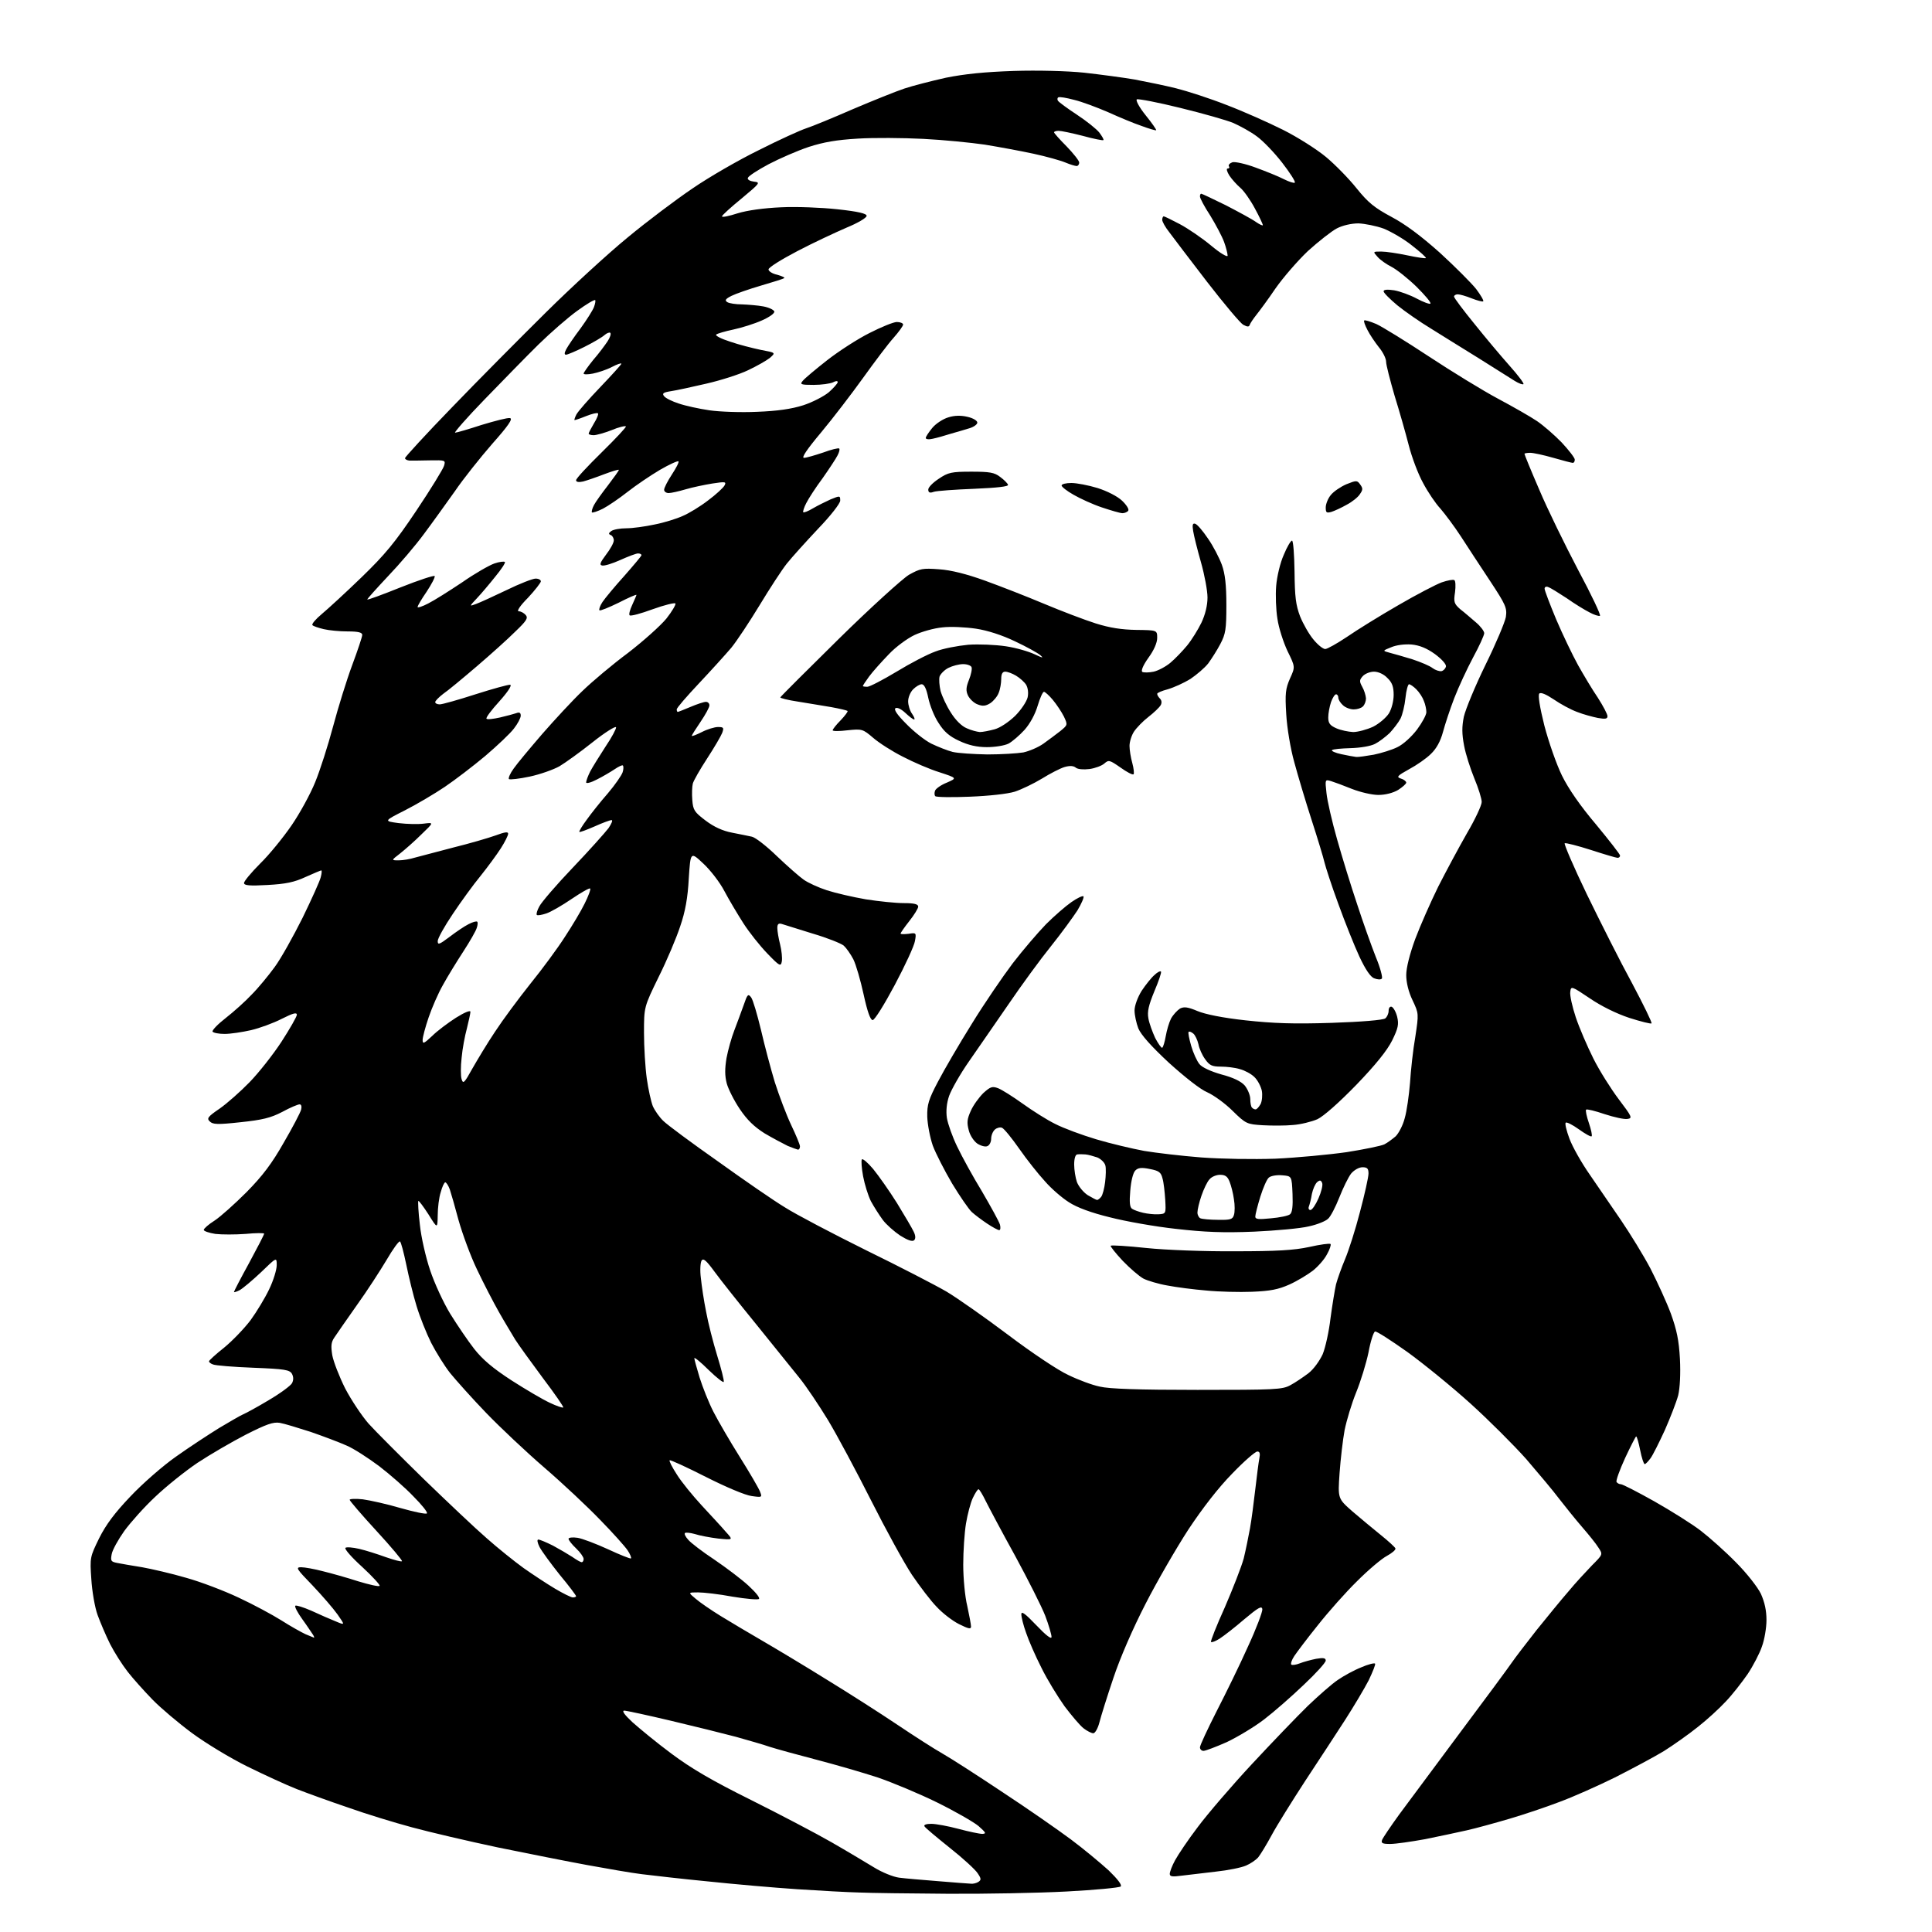 <?xml version="1.0" encoding="UTF-8" standalone="no"?>
<svg 
  version="1.1" 
  xmlns="http://www.w3.org/2000/svg" 
  xmlns:xlink="http://www.w3.org/1999/xlink" 
  xmlns:svg="http://www.w3.org/2000/svg"
  xmlns:rdf="http://www.w3.org/1999/02/22-rdf-syntax-ns#"
  xmlns:cc="http://creativecommons.org/ns#"
  xmlns:dc="http://purl.org/dc/elements/1.1/"
  viewBox="0 0 768 768"
  width="768"
  height="768"
>
<style>svg {background-color: white; }</style>"
<path stroke="none" fill="black" fill-rule="evenodd" d="M376.5,752.8C361.6,752.7 345.9,752.5 341.5,752.3C337.1,752.2 326.1,751.6 317.0,751.0C307.9,750.4 291.9,749.0 281.5,747.9C271.1,746.9 259.1,745.5 255.0,745.0C250.9,744.5 241.2,742.8 233.5,741.4C225.8,740.0 209.8,736.8 198.0,734.4C186.2,731.9 170.8,728.3 163.8,726.4C156.7,724.5 145.3,721.0 138.3,718.5C131.2,716.1 122.1,712.8 118.0,711.2C113.9,709.6 105.0,705.5 98.3,702.2C91.6,698.9 81.7,692.9 76.3,688.9C70.9,684.9 63.8,678.9 60.6,675.6C57.3,672.2 52.9,667.3 50.8,664.6C48.6,661.8 45.5,656.9 43.8,653.6C42.1,650.2 39.9,645.0 38.8,642.0C37.7,639.0 36.6,632.6 36.3,627.7C35.7,619.1 35.8,618.9 39.4,611.5C42.1,606.1 45.6,601.4 51.8,594.9C56.5,589.9 64.7,582.7 70.0,579.0C75.2,575.3 83.0,570.2 87.2,567.6C91.4,565.1 95.7,562.6 96.7,562.2C97.7,561.8 102.3,559.3 106.8,556.6C111.4,553.9 115.6,550.8 116.1,549.8C116.7,548.6 116.7,547.4 116.1,546.2C115.2,544.5 113.3,544.2 100.7,543.7C92.8,543.4 85.6,542.8 84.7,542.4C83.8,542.1 83.0,541.5 83.1,541.1C83.1,540.8 85.8,538.3 89.1,535.7C92.4,533.0 97.1,528.1 99.6,524.8C102.0,521.5 105.4,515.9 107.0,512.5C108.7,509.0 110.0,504.7 110.0,502.9C110.0,499.7 110.0,499.7 103.8,505.7C100.3,509.0 96.5,512.2 95.2,512.9C94.0,513.5 93.0,513.8 93.0,513.6C93.0,513.3 95.7,508.1 99.0,502.1C102.3,496.0 105.0,490.8 105.0,490.4C105.0,490.1 101.7,490.1 97.6,490.5C93.5,490.8 88.1,490.8 85.6,490.5C83.1,490.1 81.0,489.4 81.0,488.9C81.0,488.4 82.9,486.7 85.3,485.2C87.6,483.7 93.3,478.6 98.0,473.9C104.4,467.4 108.1,462.5 112.8,454.2C116.3,448.2 119.4,442.3 119.7,441.1C120.0,439.9 119.8,439.0 119.1,439.0C118.4,439.0 115.3,440.3 112.2,442.0C107.6,444.4 104.2,445.2 95.6,446.1C86.5,447.1 84.6,447.0 83.4,445.8C82.1,444.6 82.6,443.9 87.3,440.7C90.3,438.6 95.6,433.9 99.2,430.2C102.8,426.5 108.5,419.3 111.9,414.1C115.2,409.0 118.0,404.1 118.0,403.4C118.0,402.3 116.4,402.8 112.0,405.0C108.7,406.7 103.2,408.7 99.8,409.5C96.3,410.3 91.6,411.0 89.3,411.0C87.0,411.0 84.9,410.6 84.5,410.1C84.2,409.6 86.6,407.1 89.7,404.7C92.9,402.2 97.6,398.0 100.1,395.3C102.7,392.7 106.8,387.7 109.2,384.4C111.7,381.0 116.6,372.2 120.3,364.8C123.9,357.4 127.2,350.1 127.5,348.7C127.9,347.2 128.0,346.0 127.7,346.0C127.5,346.0 124.6,347.2 121.5,348.6C117.0,350.7 113.6,351.4 106.3,351.8C99.2,352.2 97.0,352.0 97.0,351.0C97.0,350.3 99.9,346.8 103.4,343.3C107.0,339.8 112.6,332.9 115.9,328.1C119.2,323.3 123.4,315.6 125.3,310.9C127.2,306.3 130.4,296.3 132.4,288.8C134.4,281.3 137.8,270.3 140.0,264.4C142.2,258.5 144.0,253.1 144.0,252.4C144.0,251.4 142.4,251.0 138.2,251.0C135.1,251.0 130.8,250.6 128.7,250.1C126.6,249.6 124.5,248.9 124.2,248.5C123.8,248.1 125.5,246.1 127.9,244.1C130.3,242.1 137.4,235.6 143.7,229.5C153.0,220.5 157.0,215.7 165.5,203.0C171.2,194.5 176.1,186.5 176.5,185.2C177.2,182.9 177.0,182.9 170.8,183.0C167.4,183.1 163.7,183.1 162.8,183.1C161.8,183.0 161.0,182.6 161.0,182.1C161.0,181.7 169.4,172.5 179.7,161.9C190.0,151.2 206.8,134.3 217.0,124.2C227.2,114.1 241.8,100.7 249.5,94.4C257.2,88.0 268.8,79.3 275.3,74.9C281.7,70.5 293.6,63.6 301.8,59.6C309.9,55.5 318.3,51.7 320.5,51.0C322.7,50.3 331.0,46.9 339.0,43.4C347.0,40.0 356.2,36.3 359.5,35.2C362.8,34.1 370.2,32.2 376.0,30.9C383.5,29.4 391.3,28.6 403.0,28.2C412.5,27.9 424.4,28.2 431.0,28.9C437.3,29.6 446.3,30.8 451.0,31.6C455.7,32.5 463.1,34.0 467.5,35.1C471.9,36.2 480.9,39.1 487.5,41.7C494.1,44.2 504.2,48.7 510.0,51.6C515.8,54.5 523.5,59.4 527.1,62.4C530.7,65.4 536.2,71.0 539.3,74.9C543.9,80.6 546.4,82.6 553.1,86.2C558.6,89.1 564.9,93.8 572.4,100.5C578.4,106.0 584.9,112.5 586.8,114.9C588.6,117.3 589.9,119.5 589.6,119.8C589.3,120.0 587.3,119.5 585.0,118.6C582.8,117.7 580.3,117.0 579.5,117.0C578.7,117.0 578.0,117.4 578.0,117.9C578.0,118.4 581.6,123.2 586.0,128.6C590.4,134.1 596.7,141.6 600.0,145.3C603.4,149.1 605.9,152.4 605.6,152.7C605.3,153.0 603.7,152.4 602.1,151.4C600.4,150.3 594.0,146.3 587.8,142.4C581.6,138.6 573.0,133.2 568.8,130.6C564.5,128.0 558.6,123.9 555.5,121.4C552.5,118.9 550.0,116.4 550.0,115.8C550.0,115.1 551.5,115.0 554.2,115.4C556.5,115.8 560.6,117.3 563.2,118.7C565.8,120.1 568.3,121.0 568.6,120.7C569.0,120.3 566.5,117.4 563.1,114.0C559.7,110.7 555.3,107.2 553.2,106.1C551.2,105.1 548.6,103.3 547.6,102.1C545.7,100.0 545.7,100.0 549.1,100.0C551.0,100.0 555.6,100.7 559.4,101.5C563.2,102.3 566.5,102.8 566.8,102.6C567.0,102.3 564.5,100.1 561.3,97.6C558.1,95.0 553.0,92.1 550.1,90.9C547.1,89.8 542.5,88.9 540.0,88.8C537.2,88.8 533.7,89.6 531.4,90.8C529.3,91.9 524.1,96.0 519.9,99.8C515.8,103.7 510.0,110.4 507.0,114.7C504.1,119.0 500.6,123.7 499.4,125.2C498.2,126.7 497.0,128.5 496.8,129.1C496.5,130.0 495.9,130.0 494.2,129.1C493.1,128.5 486.6,120.8 479.8,112.0C473.0,103.2 466.3,94.3 464.8,92.3C463.2,90.3 462.0,88.1 462.0,87.4C462.0,86.6 462.3,86.0 462.6,86.0C462.9,86.0 465.8,87.4 469.0,89.1C472.2,90.8 477.8,94.6 481.4,97.6C485.1,100.7 488.0,102.4 488.0,101.6C488.0,100.9 487.4,98.4 486.6,96.2C485.8,94.0 483.3,89.3 481.1,85.7C478.8,82.2 477.0,78.8 477.0,78.1C477.0,77.5 477.2,77.0 477.5,77.0C477.8,77.0 482.2,79.1 487.3,81.6C492.3,84.2 497.7,87.1 499.2,88.2C500.8,89.3 502.0,89.8 502.0,89.5C502.0,89.1 500.6,86.1 498.8,82.8C497.1,79.6 494.5,75.9 493.1,74.7C491.7,73.5 489.7,71.3 488.7,69.8C487.7,68.2 487.4,67.0 488.0,67.0C488.6,67.0 488.9,66.6 488.5,66.1C488.2,65.6 488.8,64.9 489.9,64.5C490.9,64.2 495.1,65.1 499.1,66.6C503.2,68.1 508.2,70.1 510.3,71.2C512.5,72.3 514.4,72.9 514.7,72.6C515.1,72.3 512.8,68.7 509.7,64.7C506.6,60.7 502.1,56.0 499.6,54.2C497.2,52.4 493.0,50.1 490.3,48.9C487.7,47.8 478.2,45.1 469.2,42.9C460.3,40.7 452.5,39.2 451.9,39.5C451.4,39.9 452.9,42.7 455.4,45.8C457.9,48.9 459.8,51.6 459.6,51.8C459.4,51.9 456.8,51.2 453.9,50.1C450.9,49.1 444.9,46.6 440.5,44.6C436.1,42.7 430.0,40.4 427.0,39.7C424.0,38.9 421.2,38.4 420.7,38.7C420.3,38.9 420.2,39.6 420.6,40.1C420.9,40.6 424.3,43.1 428.1,45.6C431.9,48.1 435.9,51.3 437.0,52.7C438.1,54.2 438.9,55.5 438.6,55.7C438.4,55.9 434.7,55.2 430.4,54.0C426.1,52.9 421.8,52.0 420.8,52.0C419.8,52.0 419.0,52.3 419.0,52.6C419.0,52.9 421.2,55.4 424.0,58.2C426.7,61.0 429.0,63.9 429.0,64.6C429.0,65.4 428.5,66.0 428.0,66.0C427.4,66.0 425.4,65.4 423.5,64.6C421.6,63.8 415.9,62.2 410.8,61.1C405.7,60.0 397.0,58.4 391.5,57.5C386.0,56.7 375.0,55.6 367.0,55.2C359.0,54.8 347.3,54.7 341.0,55.1C332.5,55.6 327.4,56.5 321.5,58.4C317.0,59.9 309.9,63.0 305.5,65.3C301.2,67.6 297.5,70.0 297.3,70.7C297.0,71.4 298.1,72.0 299.7,72.2C302.4,72.5 302.1,72.8 294.8,78.9C290.5,82.4 287.0,85.6 287.0,86.0C287.0,86.5 289.8,85.9 293.2,84.8C297.1,83.6 303.7,82.7 310.5,82.4C316.6,82.1 326.6,82.5 333.0,83.2C341.3,84.1 344.5,84.9 344.5,85.8C344.5,86.6 340.9,88.7 336.5,90.5C332.1,92.4 323.3,96.5 317.0,99.8C310.7,103.1 305.5,106.3 305.5,107.1C305.5,107.8 307.0,108.8 308.9,109.2C310.7,109.7 312.0,110.3 311.8,110.5C311.6,110.8 307.4,112.1 302.6,113.5C297.8,114.9 292.4,116.8 290.8,117.6C288.4,118.8 288.0,119.4 289.1,120.1C289.9,120.6 292.5,121.0 295.0,121.0C297.5,121.1 301.3,121.4 303.4,121.8C305.6,122.2 307.5,123.1 307.8,123.8C308.0,124.5 306.0,126.0 302.8,127.4C299.9,128.7 294.8,130.3 291.5,131.0C288.2,131.7 285.1,132.6 284.7,133.0C284.2,133.4 286.7,134.7 290.2,135.8C293.6,137.0 299.2,138.4 302.5,139.1C308.4,140.2 308.4,140.2 306.0,142.3C304.6,143.4 300.7,145.6 297.3,147.2C294.0,148.8 286.5,151.2 280.8,152.5C275.2,153.8 268.8,155.2 266.7,155.5C263.6,156.0 263.1,156.4 264.0,157.5C264.6,158.3 267.3,159.6 269.8,160.4C272.4,161.3 277.9,162.5 282.0,163.1C286.1,163.7 294.6,164.0 301.0,163.7C308.9,163.4 314.6,162.6 319.3,161.1C323.0,159.9 327.6,157.5 329.5,155.9C331.4,154.2 333.0,152.4 333.0,151.9C333.0,151.3 332.2,151.4 331.1,152.0C330.0,152.5 326.6,153.0 323.4,153.0C318.3,153.0 317.9,152.8 319.1,151.4C319.8,150.5 324.2,146.8 328.8,143.2C333.4,139.6 341.0,134.7 345.6,132.4C350.3,130.0 355.2,128.0 356.5,128.0C357.9,128.0 359.0,128.5 359.0,129.0C359.0,129.6 357.3,131.9 355.2,134.3C353.1,136.6 347.7,143.8 343.1,150.2C338.5,156.6 331.0,166.4 326.4,171.9C320.7,178.7 318.5,182.0 319.6,182.0C320.5,182.0 323.9,181.0 327.2,179.9C330.4,178.7 333.3,178.0 333.6,178.3C333.9,178.6 333.6,179.8 332.9,181.1C332.3,182.3 329.6,186.4 327.0,190.1C324.3,193.7 321.4,198.2 320.5,200.0C319.6,201.7 319.1,203.4 319.3,203.6C319.5,203.9 321.3,203.2 323.1,202.1C325.0,201.0 328.2,199.4 330.2,198.5C333.9,197.0 334.0,197.0 334.0,199.0C334.0,200.1 330.3,204.9 325.2,210.2C320.4,215.3 314.8,221.5 312.8,224.0C310.8,226.5 306.0,233.9 302.0,240.5C298.0,247.1 292.9,254.8 290.7,257.5C288.4,260.2 282.6,266.6 277.8,271.7C273.0,276.8 269.0,281.4 269.0,282.0C269.0,282.5 269.2,283.0 269.4,283.0C269.6,283.0 271.9,282.1 274.5,281.0C277.1,279.9 279.8,279.0 280.6,279.0C281.4,279.0 282.0,279.6 282.0,280.4C282.0,281.2 280.4,284.1 278.5,286.9C276.6,289.7 275.0,292.2 275.0,292.5C275.0,292.8 276.8,292.1 279.0,291.0C281.1,289.9 284.1,289.0 285.4,289.0C287.7,289.0 287.8,289.3 287.1,291.3C286.6,292.6 283.9,297.2 281.1,301.5C278.3,305.8 275.7,310.3 275.4,311.5C275.1,312.7 275.0,315.6 275.2,318.0C275.5,322.0 276.0,322.8 280.5,326.2C283.8,328.7 287.3,330.3 291.0,331.0C294.0,331.6 297.6,332.3 298.9,332.6C300.3,332.9 304.8,336.4 308.9,340.4C313.1,344.4 317.9,348.6 319.5,349.7C321.2,350.9 325.3,352.8 328.7,353.9C332.1,355.0 339.0,356.6 344.2,357.5C349.3,358.3 356.1,359.0 359.2,359.0C363.4,359.0 365.0,359.4 365.0,360.4C365.0,361.1 363.4,363.7 361.5,366.1C359.6,368.5 358.0,370.8 358.0,371.1C358.0,371.4 359.4,371.4 361.2,371.2C364.2,370.7 364.3,370.8 363.7,374.1C363.4,376.0 359.8,383.8 355.7,391.5C351.6,399.2 347.7,405.5 346.9,405.5C346.0,405.5 344.8,402.2 343.3,395.3C342.1,389.8 340.3,383.5 339.2,381.3C338.1,379.2 336.4,376.8 335.4,375.9C334.3,375.0 328.8,372.8 323.0,371.1C317.2,369.3 311.7,367.6 310.8,367.3C309.5,366.9 309.0,367.3 309.0,368.9C309.0,370.1 309.5,373.1 310.1,375.4C310.7,377.8 311.0,380.8 310.8,382.1C310.4,384.3 310.0,384.2 305.0,379.0C302.1,376.0 297.8,370.6 295.5,367.0C293.2,363.4 289.8,357.7 288.0,354.3C286.2,350.8 282.4,345.9 279.6,343.3C274.5,338.5 274.5,338.5 273.8,349.2C273.4,356.9 272.4,362.4 270.4,368.2C268.9,372.8 265.1,381.8 261.8,388.4C256.0,400.3 256.0,400.3 256.0,410.6C256.0,416.2 256.5,424.4 257.1,428.7C257.7,433.0 258.8,437.9 259.5,439.7C260.3,441.5 262.2,444.2 263.7,445.6C265.2,447.1 274.9,454.3 285.3,461.6C295.6,469.0 307.6,477.3 312.1,480.0C316.5,482.8 331.0,490.4 344.3,497.0C357.6,503.5 371.9,510.9 376.2,513.4C380.4,515.9 391.4,523.6 400.7,530.6C410.1,537.7 420.7,544.8 424.7,546.6C428.6,548.5 434.2,550.6 437.2,551.2C440.9,552.1 452.6,552.5 476.0,552.5C506.9,552.5 509.8,552.4 513.0,550.6C514.9,549.6 518.1,547.4 520.1,545.9C522.2,544.3 524.6,540.9 525.8,538.3C526.9,535.6 528.3,529.2 528.9,524.0C529.6,518.8 530.6,512.7 531.1,510.5C531.7,508.3 533.3,503.8 534.7,500.5C536.1,497.2 538.8,488.8 540.6,481.8C542.5,474.7 544.0,467.9 544.0,466.5C544.0,464.5 543.5,464.0 541.6,464.0C540.2,464.0 538.3,465.1 537.1,466.5C536.0,467.9 533.9,472.2 532.4,476.0C530.9,479.8 528.9,483.7 527.9,484.5C527.0,485.4 523.6,486.8 520.3,487.5C517.1,488.3 507.3,489.2 498.5,489.6C486.3,490.1 478.9,489.8 467.5,488.5C459.2,487.6 447.4,485.5 441.2,483.9C433.8,482.1 428.1,480.0 424.9,477.9C422.2,476.2 417.9,472.5 415.4,469.6C412.8,466.8 408.2,461.0 405.2,456.7C402.2,452.4 399.1,448.6 398.3,448.3C397.6,448.0 396.3,448.3 395.5,449.0C394.7,449.7 394.0,451.3 394.0,452.7C394.0,454.0 393.3,455.3 392.5,455.6C391.7,456.0 389.9,455.5 388.5,454.6C387.2,453.7 385.6,451.4 385.1,449.3C384.3,446.3 384.4,444.9 385.9,441.6C386.9,439.3 389.2,436.2 390.9,434.5C393.7,432.0 394.4,431.7 396.8,432.6C398.3,433.2 402.6,435.9 406.5,438.7C410.4,441.5 416.2,445.2 419.5,446.8C422.8,448.5 430.1,451.2 435.8,452.9C441.5,454.6 450.0,456.6 454.8,457.5C459.6,458.3 469.8,459.5 477.5,460.1C485.7,460.7 497.9,460.9 507.0,460.6C515.5,460.2 528.3,459.0 535.3,458.0C542.3,456.9 549.1,455.5 550.3,454.9C551.5,454.3 553.5,452.8 554.8,451.7C556.0,450.5 557.7,447.3 558.4,444.5C559.2,441.8 560.1,435.4 560.5,430.5C560.8,425.6 561.7,417.3 562.6,412.2C564.0,402.9 564.0,402.9 561.5,397.6C559.9,394.3 559.0,390.5 559.0,387.6C559.0,384.7 560.4,379.2 562.6,373.2C564.6,367.9 568.7,358.6 571.7,352.5C574.8,346.4 579.9,336.9 583.1,331.3C586.4,325.7 589.0,320.1 589.0,318.8C589.0,317.5 587.7,313.3 586.1,309.5C584.5,305.6 582.6,299.7 582.0,296.4C581.1,291.7 581.1,288.9 581.9,284.9C582.6,281.9 586.4,272.7 590.5,264.3C594.6,256.0 598.2,247.4 598.6,245.3C599.1,241.7 598.7,240.6 592.3,230.9C588.5,225.2 583.3,217.2 580.7,213.2C578.1,209.2 574.4,204.3 572.6,202.2C570.7,200.2 567.6,195.6 565.7,192.0C563.7,188.4 561.2,181.7 560.0,177.0C558.8,172.3 556.3,163.5 554.4,157.4C552.6,151.2 551.0,145.1 551.0,143.8C551.0,142.5 549.7,139.9 548.1,138.0C546.6,136.1 544.5,133.0 543.6,131.2C542.6,129.3 542.0,127.6 542.3,127.4C542.5,127.1 544.7,127.8 547.1,128.8C549.5,129.9 558.9,135.7 568.0,141.7C577.1,147.7 589.5,155.3 595.5,158.5C601.5,161.7 608.5,165.7 611.0,167.4C613.5,169.1 617.9,172.9 620.8,175.9C623.6,178.9 626.0,182.0 626.0,182.7C626.0,183.4 625.7,184.0 625.2,184.0C624.8,184.0 621.3,183.1 617.5,182.0C613.7,180.9 609.5,180.0 608.3,180.0C607.0,180.0 606.0,180.2 606.0,180.4C606.0,180.7 608.6,187.1 611.9,194.7C615.1,202.3 622.1,216.6 627.3,226.5C632.6,236.4 636.5,244.6 636.0,244.8C635.5,245.0 633.6,244.4 631.8,243.4C630.0,242.5 625.9,240.0 622.8,237.8C619.6,235.7 616.4,233.7 615.5,233.4C614.7,233.0 614.0,233.3 614.0,234.0C614.0,234.7 616.1,240.2 618.6,246.2C621.2,252.3 625.1,260.4 627.3,264.4C629.5,268.3 633.0,274.2 635.2,277.4C637.3,280.7 639.0,283.9 639.0,284.7C639.0,285.8 638.1,285.9 635.2,285.4C633.2,285.0 629.4,284.0 626.9,283.0C624.4,282.1 620.2,279.8 617.6,278.0C614.6,276.0 612.5,275.1 611.9,275.7C611.3,276.3 612.1,281.2 613.9,288.4C615.6,294.9 618.7,303.8 620.9,308.3C623.5,313.6 628.3,320.5 634.5,327.8C639.7,334.1 644.0,339.6 644.0,340.1C644.0,340.6 643.6,341.0 643.0,341.0C642.5,341.0 637.7,339.6 632.5,337.9C627.2,336.2 622.5,335.0 622.0,335.2C621.6,335.4 625.5,344.5 630.8,355.5C636.2,366.6 644.2,382.5 648.8,390.9C653.3,399.4 656.8,406.5 656.5,406.8C656.3,407.1 652.3,406.1 647.6,404.6C642.5,402.9 636.4,399.9 631.9,396.8C624.6,391.9 624.5,391.9 624.2,394.3C624.0,395.7 625.0,400.2 626.4,404.4C627.8,408.6 631.0,416.0 633.4,420.8C635.8,425.6 640.4,432.9 643.5,437.0C648.8,444.0 649.0,444.5 646.9,444.8C645.6,445.0 641.6,444.1 637.9,442.9C634.1,441.6 630.8,440.8 630.5,441.1C630.2,441.4 630.7,443.8 631.6,446.4C632.5,449.0 633.0,451.4 632.7,451.7C632.4,452.0 630.1,450.7 627.6,448.9C625.1,447.1 622.7,445.9 622.4,446.3C622.0,446.6 622.7,449.5 623.9,452.7C625.1,455.9 628.7,462.3 632.0,467.0C635.2,471.7 640.8,479.8 644.4,485.1C648.0,490.4 653.3,499.0 656.1,504.3C658.8,509.6 662.5,517.6 664.2,522.2C666.5,528.6 667.4,532.7 667.8,540.2C668.1,546.1 667.8,551.8 667.1,554.7C666.4,557.3 664.0,563.5 661.8,568.5C659.5,573.5 657.0,578.5 656.1,579.7C655.2,580.9 654.2,582.0 653.8,582.0C653.4,582.0 652.6,579.5 652.0,576.5C651.4,573.5 650.7,571.0 650.4,571.0C650.2,571.0 648.2,574.9 646.0,579.6C643.8,584.4 642.3,588.6 642.6,589.1C642.9,589.6 643.7,590.0 644.3,590.0C645.0,590.0 651.0,593.1 657.6,596.8C664.3,600.6 672.6,605.8 676.1,608.5C679.6,611.2 685.9,616.8 690.1,621.1C694.3,625.3 698.7,630.9 700.0,633.6C701.5,637.0 702.2,640.2 702.2,644.0C702.2,647.1 701.4,651.8 700.4,654.5C699.5,657.2 696.9,662.2 694.7,665.5C692.4,668.8 688.6,673.7 686.0,676.4C683.5,679.1 678.5,683.7 674.9,686.5C671.3,689.4 665.2,693.7 661.4,696.1C657.6,698.4 648.8,703.1 641.9,706.6C635.0,710.0 625.1,714.4 619.9,716.3C614.7,718.3 605.8,721.3 600.0,723.0C594.2,724.7 586.6,726.8 583.0,727.6C579.4,728.4 572.0,730.0 566.5,731.1C561.0,732.1 554.8,733.0 552.6,733.0C549.6,733.0 548.9,732.7 549.4,731.4C549.7,730.6 552.8,726.0 556.2,721.3C559.7,716.6 570.6,701.9 580.5,688.6C590.4,675.4 599.6,662.9 600.9,661.0C602.2,659.1 606.7,653.2 610.8,648.0C615.0,642.8 620.7,635.8 623.5,632.6C626.2,629.3 630.5,624.7 632.8,622.3C637.2,617.9 637.2,617.9 635.4,615.2C634.5,613.7 631.5,610.0 628.9,607.0C626.3,604.0 622.2,598.9 619.8,595.8C617.5,592.7 611.5,585.6 606.7,580.0C601.8,574.5 591.8,564.5 584.5,557.9C577.2,551.3 565.9,542.1 559.4,537.4C552.9,532.8 547.2,529.1 546.6,529.3C546.0,529.5 544.8,533.2 544.0,537.6C543.1,541.9 540.9,549.1 539.1,553.5C537.3,557.9 535.3,564.6 534.5,568.5C533.8,572.3 532.9,580.0 532.5,585.6C531.8,595.7 531.8,595.7 537.6,600.8C540.9,603.6 545.9,607.8 548.9,610.2C551.9,612.6 554.5,615.0 554.7,615.5C554.9,616.1 553.3,617.4 551.3,618.5C549.2,619.6 543.9,624.1 539.5,628.5C535.0,632.9 528.0,640.8 523.9,646.0C519.7,651.2 515.5,656.8 514.5,658.3C513.5,659.8 513.0,661.3 513.3,661.7C513.7,662.0 515.2,661.8 516.7,661.2C518.2,660.6 521.2,659.8 523.2,659.4C526.1,658.9 527.0,659.1 527.0,660.1C527.0,660.9 523.1,665.2 518.2,669.8C513.4,674.4 506.3,680.6 502.5,683.5C498.6,686.5 491.9,690.5 487.7,692.5C483.4,694.4 479.2,696.0 478.4,696.0C477.7,696.0 477.0,695.4 477.0,694.6C477.0,693.8 480.0,687.4 483.6,680.3C487.2,673.3 492.9,661.7 496.1,654.5C499.4,647.4 501.9,640.7 501.8,639.7C501.6,638.2 500.2,639.0 494.6,643.7C490.9,646.9 486.5,650.3 484.8,651.4C483.2,652.4 481.7,653.0 481.4,652.7C481.1,652.5 483.6,646.2 486.9,638.9C490.1,631.5 493.5,622.8 494.4,619.5C495.2,616.2 496.3,610.8 496.9,607.5C497.5,604.2 498.4,597.2 499.0,592.0C499.6,586.8 500.3,581.3 500.6,579.8C501.0,577.8 500.8,577.0 499.8,577.0C499.0,577.0 494.5,580.9 489.8,585.8C484.4,591.3 478.1,599.4 472.4,608.0C467.6,615.4 459.9,628.7 455.4,637.5C450.4,647.2 445.3,658.9 442.6,667.0C440.1,674.4 437.6,682.4 437.0,684.8C436.4,687.1 435.3,689.0 434.6,689.0C433.9,689.0 432.1,688.1 430.7,687.0C429.3,685.9 426.0,682.0 423.2,678.3C420.5,674.5 416.3,667.7 414.0,663.0C411.6,658.3 408.9,652.1 407.9,649.1C406.8,646.1 406.0,642.8 406.0,641.7C406.0,640.3 407.5,641.4 412.0,646.1C415.8,650.1 418.0,651.8 418.0,650.7C418.0,649.8 416.9,646.0 415.5,642.3C414.1,638.7 408.7,628.0 403.6,618.6C398.4,609.2 393.2,599.4 391.9,596.8C390.6,594.1 389.3,592.0 389.0,592.0C388.6,592.0 387.6,593.6 386.7,595.5C385.8,597.4 384.6,602.0 384.0,605.6C383.4,609.2 382.9,616.6 382.9,622.0C382.9,627.4 383.6,634.8 384.5,638.4C385.3,642.1 386.0,645.8 386.0,646.6C386.0,647.7 385.0,647.5 381.2,645.6C378.6,644.3 374.6,641.2 372.4,638.8C370.1,636.5 365.7,630.7 362.5,626.0C359.4,621.3 352.1,608.0 346.3,596.5C340.5,585.0 332.8,570.6 329.2,564.6C325.6,558.7 320.4,550.9 317.6,547.5C314.8,544.0 307.1,534.5 300.5,526.3C293.9,518.2 286.5,508.9 284.1,505.6C280.8,501.1 279.6,500.0 278.9,501.1C278.4,501.9 278.2,505.0 278.6,508.0C278.9,511.0 279.8,517.1 280.7,521.5C281.5,525.9 283.5,533.7 285.1,538.9C286.7,544.1 287.9,548.8 287.7,549.3C287.6,549.8 284.9,547.7 281.7,544.6C278.6,541.5 276.0,539.4 276.0,539.9C276.0,540.4 277.0,543.9 278.1,547.6C279.3,551.4 281.7,557.5 283.6,561.2C285.5,564.9 290.2,573.0 294.1,579.2C298.0,585.4 301.6,591.6 302.1,592.9C303.0,595.2 303.0,595.3 298.8,594.7C296.3,594.4 288.5,591.1 280.6,587.1C272.9,583.2 266.4,580.2 266.2,580.5C265.9,580.7 267.2,583.3 269.1,586.2C270.9,589.1 275.4,594.6 279.0,598.5C282.6,602.4 286.9,607.0 288.5,608.9C291.5,612.2 291.5,612.2 285.5,611.6C282.2,611.2 278.0,610.4 276.2,609.8C274.4,609.3 272.6,609.1 272.3,609.4C271.9,609.7 272.5,610.9 273.6,612.1C274.6,613.3 279.3,616.9 284.0,620.0C288.7,623.2 294.8,627.8 297.5,630.3C300.2,632.8 302.2,635.1 301.7,635.6C301.3,636.0 296.6,635.6 291.2,634.7C285.9,633.7 279.7,633.0 277.5,633.0C273.5,633.0 273.5,633.0 276.5,635.5C278.1,636.9 282.6,640.0 286.5,642.4C290.4,644.8 298.0,649.3 303.5,652.5C309.0,655.7 320.5,662.6 329.0,667.9C337.5,673.1 350.0,681.1 356.7,685.6C363.4,690.1 371.5,695.3 374.7,697.1C377.9,698.9 388.6,705.8 398.5,712.4C408.4,718.9 420.6,727.4 425.7,731.2C430.8,735.0 437.5,740.6 440.7,743.5C444.2,746.9 446.1,749.3 445.5,749.9C444.9,750.4 435.3,751.3 424.0,751.9C412.7,752.5 391.4,752.9 376.5,752.8zM386.0,748.8C386.8,748.9 388.1,748.6 388.9,748.1C390.1,747.3 390.1,746.8 388.6,744.6C387.7,743.2 382.7,738.6 377.5,734.5C372.4,730.4 367.8,726.6 367.5,726.0C367.1,725.4 368.2,725.0 370.2,725.0C372.0,725.0 376.9,725.9 381.0,727.0C385.1,728.1 389.4,729.0 390.5,729.0C392.2,728.9 391.9,728.5 389.0,725.9C387.1,724.3 379.6,720.0 372.5,716.5C365.4,713.0 354.8,708.6 349.0,706.6C343.2,704.7 332.2,701.5 324.5,699.5C316.8,697.5 308.5,695.2 306.0,694.4C303.5,693.5 297.4,691.8 292.5,690.4C287.6,689.1 275.9,686.2 266.6,684.0C257.3,681.8 249.0,680.0 248.1,680.0C247.1,680.1 248.4,681.8 251.4,684.6C254.2,687.1 261.1,692.8 266.9,697.1C274.8,703.0 283.0,707.8 298.5,715.5C310.1,721.3 324.4,728.8 330.5,732.3C336.6,735.8 344.1,740.3 347.4,742.3C350.6,744.3 355.1,746.1 357.4,746.4C359.6,746.7 366.7,747.3 373.0,747.8C379.3,748.3 385.2,748.8 386.0,748.8zM469.8,745.6C466.1,746.1 465.0,746.0 465.0,744.9C465.0,744.1 465.9,741.7 467.1,739.5C468.3,737.3 472.3,731.3 476.2,726.2C480.0,721.1 489.7,709.8 497.7,701.2C505.7,692.6 515.7,682.2 519.9,678.1C524.1,674.1 529.4,669.4 531.8,667.8C534.1,666.2 538.3,663.9 541.1,662.8C543.8,661.6 546.3,661.0 546.6,661.3C546.9,661.6 545.7,664.5 544.1,667.9C542.4,671.2 538.1,678.4 534.7,683.7C531.2,689.1 524.1,700.0 518.8,708.0C513.6,716.0 507.6,725.6 505.5,729.5C503.4,733.4 501.0,737.3 500.1,738.4C499.2,739.4 497.0,740.9 495.3,741.6C493.5,742.4 488.1,743.5 483.3,744.0C478.4,744.6 472.4,745.3 469.8,745.6zM124.8,651.0C125.0,651.0 124.8,650.4 124.4,649.8C123.9,649.1 122.1,646.3 120.2,643.7C118.3,641.1 117.0,638.6 117.4,638.3C117.7,638.0 120.6,638.9 123.8,640.3C127.0,641.8 131.4,643.7 133.4,644.5C137.2,646.1 137.2,646.1 134.2,641.8C132.5,639.4 128.0,634.2 124.2,630.2C117.9,623.7 117.4,623.0 119.7,623.0C121.1,623.0 125.0,623.7 128.4,624.6C131.7,625.4 138.1,627.2 142.4,628.6C146.7,629.9 150.6,630.8 150.9,630.4C151.2,630.1 148.1,626.7 144.0,622.9C139.9,619.2 136.9,615.8 137.3,615.3C137.7,614.9 140.2,615.1 142.8,615.7C145.4,616.3 150.1,617.8 153.4,619.0C156.6,620.1 159.5,620.9 159.8,620.6C160.0,620.3 155.5,614.9 149.6,608.5C143.8,602.2 139.0,596.6 139.0,596.2C139.0,595.8 141.4,595.7 144.2,596.0C147.1,596.4 153.9,597.9 159.3,599.5C164.6,601.0 169.3,602.0 169.7,601.6C170.1,601.2 167.7,598.2 164.4,594.9C161.2,591.5 155.0,586.1 150.7,582.8C146.4,579.6 140.6,575.8 137.7,574.6C134.8,573.3 128.4,570.9 123.5,569.2C118.5,567.6 113.0,565.9 111.2,565.6C108.6,565.2 106.0,566.1 97.7,570.3C92.1,573.2 83.5,578.2 78.5,581.5C73.6,584.8 66.0,590.9 61.7,595.0C57.3,599.1 51.8,605.3 49.4,608.6C47.0,612.0 44.7,616.1 44.4,617.8C43.9,620.5 44.1,620.8 46.6,621.3C48.2,621.6 52.6,622.4 56.5,623.0C60.4,623.7 68.2,625.5 74.0,627.2C79.8,628.8 89.2,632.4 94.9,635.1C100.7,637.8 108.3,641.9 111.8,644.1C115.4,646.4 119.7,648.8 121.4,649.6C123.1,650.3 124.6,650.9 124.8,651.0zM227.7,635.0C228.4,635.0 229.0,634.8 229.0,634.5C229.0,634.2 226.1,630.3 222.5,626.0C219.0,621.6 215.4,616.7 214.5,615.0C213.6,613.2 213.4,612.0 214.0,612.0C214.6,612.0 217.2,613.1 219.8,614.4C222.4,615.8 225.8,617.8 227.5,618.9C229.2,620.1 230.8,621.0 231.2,621.0C231.7,621.0 232.0,620.4 232.0,619.7C232.0,619.0 230.7,617.1 229.0,615.5C227.3,613.9 226.0,612.2 226.0,611.7C226.0,611.2 227.6,611.0 229.6,611.3C231.5,611.6 237.0,613.7 241.8,615.9C246.5,618.1 250.6,619.7 250.8,619.5C251.1,619.3 250.5,617.8 249.5,616.3C248.5,614.8 243.6,609.3 238.6,604.2C233.6,599.0 223.7,589.7 216.5,583.5C209.3,577.3 198.9,567.5 193.3,561.7C187.7,555.9 181.3,548.7 179.0,545.9C176.7,543.0 173.3,537.5 171.4,533.8C169.5,530.0 166.9,523.5 165.6,519.2C164.3,515.0 162.5,507.6 161.5,502.7C160.5,497.9 159.4,493.7 159.0,493.5C158.6,493.2 156.2,496.5 153.7,500.8C151.2,505.0 145.9,513.2 141.8,518.9C137.8,524.6 133.8,530.3 132.9,531.7C131.6,533.6 131.5,535.1 132.1,538.8C132.6,541.4 134.9,547.3 137.2,551.9C139.6,556.5 143.8,562.8 146.5,565.9C149.3,569.0 159.2,578.9 168.5,588.0C177.9,597.1 189.1,607.7 193.5,611.5C197.9,615.4 204.5,620.7 208.1,623.3C211.8,625.9 217.4,629.6 220.6,631.5C223.8,633.4 227.0,635.0 227.7,635.0zM223.9,559.5C224.1,559.2 220.5,554.0 215.8,547.8C211.2,541.6 206.2,534.7 204.8,532.5C203.5,530.3 200.5,525.4 198.3,521.5C196.1,517.6 192.2,510.1 189.6,504.6C187.0,499.2 183.8,490.4 182.3,485.1C180.9,479.8 179.3,474.3 178.8,472.8C178.2,471.2 177.4,470.0 177.0,470.0C176.6,470.0 175.8,471.7 175.2,473.9C174.5,476.0 174.0,480.2 174.0,483.1C173.9,488.5 173.9,488.5 170.3,482.7C168.3,479.6 166.5,477.2 166.3,477.4C166.1,477.6 166.3,481.9 166.9,486.8C167.4,491.8 169.3,500.0 171.0,505.0C172.7,510.1 176.3,517.9 179.0,522.3C181.8,526.8 186.0,533.0 188.5,536.2C191.8,540.4 195.9,543.9 203.3,548.7C208.9,552.3 215.7,556.3 218.5,557.6C221.2,558.9 223.6,559.7 223.9,559.5zM497.7,513.5C492.7,513.7 484.4,513.5 479.5,513.0C474.6,512.6 467.6,511.7 464.0,511.0C460.5,510.4 456.2,509.1 454.6,508.3C452.9,507.4 449.2,504.2 446.3,501.2C443.4,498.1 441.3,495.4 441.5,495.2C441.8,494.9 448.2,495.3 455.7,496.1C463.3,496.9 479.2,497.5 491.0,497.4C507.4,497.4 514.4,497.0 520.4,495.7C524.8,494.7 528.6,494.2 528.9,494.5C529.2,494.8 528.6,496.7 527.5,498.6C526.5,500.6 523.9,503.5 521.9,505.1C519.8,506.7 515.7,509.2 512.6,510.6C508.1,512.6 505.0,513.2 497.7,513.5zM363.4,493.0C362.7,493.7 360.8,493.0 357.9,491.2C355.5,489.6 352.3,486.8 350.9,484.9C349.5,483.0 347.4,479.7 346.2,477.5C345.1,475.3 343.7,470.8 343.1,467.6C342.5,464.4 342.3,461.4 342.6,460.9C342.9,460.4 344.9,462.1 347.1,464.7C349.3,467.4 353.6,473.5 356.6,478.3C359.6,483.2 362.6,488.3 363.2,489.6C364.0,491.2 364.0,492.4 363.4,493.0zM397.2,489.0C396.7,489.0 394.5,487.8 392.4,486.4C390.3,485.0 387.5,482.9 386.3,481.8C385.1,480.7 381.6,475.6 378.5,470.5C375.5,465.4 372.0,458.6 370.8,455.4C369.7,452.2 368.7,447.0 368.6,443.9C368.5,439.1 369.1,437.1 372.9,429.9C375.3,425.3 381.3,415.0 386.3,407.0C391.2,399.0 398.6,388.2 402.6,382.9C406.6,377.7 412.6,370.7 415.8,367.4C419.1,364.1 423.6,360.2 425.9,358.6C428.2,357.0 430.3,356.0 430.7,356.3C431.0,356.7 429.9,359.2 428.3,361.9C426.6,364.5 421.9,371.0 417.8,376.1C413.6,381.3 406.0,391.7 400.9,399.2C395.7,406.7 388.7,416.9 385.2,421.9C381.7,426.9 378.2,433.1 377.3,435.6C376.3,438.5 376.0,441.6 376.4,444.4C376.8,446.8 378.6,451.9 380.5,455.8C382.4,459.8 386.8,467.8 390.4,473.7C393.9,479.7 397.1,485.5 397.5,486.8C397.8,488.0 397.7,489.0 397.2,489.0zM484.2,484.9C489.1,485.0 490.0,484.7 490.5,483.0C490.9,481.8 490.9,479.0 490.5,476.7C490.2,474.4 489.4,471.3 488.8,469.8C488.0,467.7 487.1,467.0 485.0,467.0C483.5,467.0 481.6,467.8 480.8,468.8C479.9,469.7 478.5,472.7 477.6,475.3C476.7,477.9 476.0,480.9 476.0,482.0C476.0,483.0 476.6,484.1 477.2,484.3C477.9,484.6 481.1,484.9 484.2,484.9zM505.2,484.3C508.7,484.0 512.1,483.3 512.8,482.7C513.7,482.0 514.0,479.5 513.8,474.6C513.5,467.5 513.5,467.5 509.7,467.2C507.6,467.0 505.2,467.4 504.4,468.1C503.6,468.7 502.1,472.2 501.0,475.7C499.9,479.3 499.0,482.8 499.0,483.6C499.0,484.7 500.3,484.8 505.2,484.3zM460.5,482.7C463.5,482.5 463.5,482.5 463.2,476.9C463.0,473.9 462.6,470.0 462.1,468.4C461.5,466.0 460.7,465.4 457.1,464.7C453.7,464.0 452.4,464.2 451.3,465.3C450.4,466.2 449.6,469.5 449.3,473.3C448.9,477.9 449.1,479.9 450.0,480.5C450.7,481.0 452.7,481.7 454.4,482.1C456.1,482.5 458.9,482.8 460.5,482.7zM520.9,481.0C521.6,481.0 523.0,478.9 524.1,476.4C525.2,473.9 525.9,471.2 525.6,470.3C525.1,469.1 524.7,469.0 523.6,469.9C522.8,470.6 521.9,472.7 521.5,474.6C521.2,476.6 520.6,478.8 520.3,479.6C520.0,480.4 520.3,481.0 520.9,481.0zM436.1,477.0C436.5,477.0 437.2,476.4 437.7,475.8C438.3,475.1 439.0,472.4 439.3,469.9C439.6,467.4 439.7,464.4 439.4,463.3C439.1,462.1 437.6,460.7 436.2,460.1C434.7,459.6 432.6,459.0 431.5,458.9C430.4,458.8 428.9,458.8 428.2,458.9C427.5,459.0 427.0,460.5 427.0,462.9C427.0,465.0 427.5,468.2 428.1,469.9C428.8,471.7 430.7,474.0 432.4,475.1C434.1,476.1 435.8,477.0 436.1,477.0zM317.2,457.0C316.8,456.9 315.0,456.3 313.1,455.5C311.3,454.6 307.1,452.4 303.9,450.5C299.8,447.9 297.0,445.2 294.1,440.9C291.8,437.5 289.5,432.9 288.9,430.7C288.1,427.6 288.1,424.9 288.8,420.6C289.4,417.4 290.8,412.4 291.9,409.6C293.0,406.8 294.6,402.3 295.6,399.6C297.1,395.2 297.4,394.9 298.6,396.5C299.3,397.4 301.0,403.2 302.5,409.4C303.9,415.5 306.4,424.9 308.0,430.2C309.7,435.5 312.6,443.2 314.5,447.2C316.4,451.2 318.0,455.0 318.0,455.7C318.0,456.4 317.7,457.0 317.2,457.0zM514.0,447.2C511.0,447.5 505.6,447.5 502.0,447.3C495.7,446.9 495.3,446.8 490.0,441.6C487.0,438.6 482.4,435.3 479.9,434.2C477.2,433.1 470.9,428.1 464.7,422.5C457.6,415.9 453.6,411.4 452.5,408.8C451.7,406.7 451.0,403.5 451.0,401.7C451.0,399.8 452.2,396.5 453.8,393.9C455.4,391.5 457.7,388.6 458.9,387.6C460.0,386.5 461.2,385.9 461.5,386.2C461.8,386.5 460.6,390.0 458.9,394.0C456.6,399.6 456.0,402.1 456.5,404.8C456.8,406.7 458.1,410.2 459.2,412.6C460.4,414.9 461.7,416.7 462.0,416.5C462.4,416.2 463.0,414.2 463.4,411.9C463.8,409.6 464.7,406.5 465.5,404.9C466.4,403.3 468.0,401.6 469.1,400.9C470.7,400.1 472.2,400.3 476.0,401.9C479.1,403.2 486.0,404.6 495.1,405.6C506.2,406.8 514.1,407.1 529.4,406.6C541.3,406.2 549.9,405.5 550.7,404.8C551.4,404.2 552.0,402.9 552.0,401.8C552.0,400.7 552.5,400.0 553.2,400.2C553.9,400.5 554.9,402.2 555.4,404.2C556.1,407.2 555.8,408.7 553.4,413.6C551.4,417.6 546.9,423.2 539.2,431.2C532.3,438.3 526.2,443.7 523.7,444.9C521.4,445.9 517.0,447.0 514.0,447.2zM499.1,441.0C499.6,441.0 500.4,440.1 501.1,438.9C501.7,437.7 501.9,435.3 501.6,433.6C501.2,431.8 499.9,429.3 498.6,428.1C497.4,426.9 494.8,425.5 492.9,425.0C491.0,424.4 487.6,424.0 485.3,424.0C481.8,424.0 480.8,423.5 479.1,421.1C477.9,419.5 476.7,416.8 476.4,415.1C476.0,413.4 475.1,411.5 474.4,410.9C473.6,410.2 472.7,409.9 472.5,410.2C472.2,410.4 472.7,412.9 473.5,415.7C474.3,418.5 475.8,421.8 476.8,423.0C477.8,424.3 481.3,425.9 485.5,427.1C490.1,428.3 493.3,429.8 494.8,431.5C496.0,433.0 497.0,435.4 497.0,436.9C497.0,438.4 497.3,440.0 497.7,440.3C498.0,440.7 498.7,441.0 499.1,441.0zM187.7,424.9C189.7,421.4 193.7,414.7 196.8,410.1C199.8,405.5 206.1,397.0 210.8,391.1C215.5,385.3 221.7,376.9 224.5,372.5C227.4,368.1 231.0,362.1 232.4,359.2C233.9,356.2 234.9,353.5 234.6,353.2C234.3,352.9 231.0,354.8 227.3,357.3C223.5,359.9 219.0,362.5 217.2,363.1C215.4,363.7 213.7,364.0 213.4,363.7C213.1,363.4 213.5,361.9 214.4,360.3C215.2,358.7 221.2,351.7 227.7,344.9C234.3,338.0 240.6,330.9 241.9,329.2C243.1,327.4 243.7,326.0 243.1,326.0C242.5,326.0 239.5,327.1 236.4,328.5C233.2,329.9 230.5,330.9 230.3,330.7C230.1,330.5 231.4,328.3 233.2,325.9C234.9,323.5 238.7,318.7 241.6,315.4C244.5,312.0 247.1,308.2 247.5,307.0C247.9,305.8 247.9,304.6 247.6,304.3C247.4,304.0 245.9,304.7 244.3,305.8C242.8,306.8 239.6,308.7 237.2,309.9C234.9,311.1 233.0,311.6 233.0,311.0C233.0,310.4 233.7,308.5 234.6,306.7C235.5,305.0 238.3,300.5 240.7,296.8C243.2,293.1 245.0,289.7 244.9,289.1C244.7,288.5 240.4,291.2 235.5,295.1C230.6,299.0 224.6,303.3 222.4,304.6C220.1,305.9 214.8,307.8 210.6,308.7C206.4,309.6 202.7,310.0 202.3,309.7C202.0,309.3 202.8,307.4 204.2,305.5C205.5,303.6 210.7,297.4 215.6,291.7C220.5,286.1 227.6,278.4 231.5,274.7C235.3,271.0 243.5,264.1 249.7,259.5C255.8,254.8 262.6,248.7 264.9,245.9C267.1,243.1 268.7,240.4 268.5,239.9C268.2,239.5 264.1,240.5 259.4,242.2C254.8,243.9 250.7,245.0 250.3,244.6C249.9,244.3 250.4,242.4 251.3,240.5C252.2,238.5 253.0,236.7 253.0,236.5C253.0,236.2 249.8,237.6 245.9,239.6C242.0,241.5 238.6,242.9 238.3,242.6C238.0,242.3 238.5,240.8 239.5,239.3C240.5,237.8 244.4,233.1 248.2,228.9C251.9,224.7 255.0,221.0 255.0,220.7C255.0,220.3 254.4,220.0 253.6,220.0C252.9,220.0 249.7,221.2 246.6,222.6C243.5,224.0 240.3,225.0 239.4,224.8C238.2,224.6 238.5,223.7 240.9,220.5C242.6,218.3 244.0,215.8 244.0,214.8C244.0,213.9 243.4,212.9 242.8,212.7C241.8,212.3 241.9,211.9 243.0,211.1C243.8,210.5 246.5,210.0 249.0,210.0C251.5,210.0 256.5,209.3 260.2,208.5C263.9,207.8 269.0,206.2 271.4,205.1C273.8,204.1 278.4,201.3 281.5,198.9C284.6,196.6 287.5,193.9 288.0,193.0C288.8,191.5 288.4,191.4 283.2,192.2C280.1,192.7 275.3,193.7 272.6,194.5C269.9,195.3 266.8,196.0 265.8,196.0C264.8,196.0 264.0,195.4 264.0,194.7C264.0,193.9 265.4,191.2 267.1,188.6C268.8,186.0 270.0,183.7 269.7,183.4C269.4,183.1 266.1,184.6 262.3,186.8C258.6,189.0 252.8,192.9 249.5,195.5C246.2,198.1 241.8,201.1 239.7,202.2C237.5,203.3 235.6,203.9 235.3,203.7C235.1,203.4 235.4,202.1 236.1,200.8C236.7,199.6 239.3,196.0 241.7,192.9C244.0,189.9 246.0,187.1 246.0,186.8C246.0,186.5 243.4,187.3 240.2,188.5C237.1,189.7 233.3,191.0 231.8,191.4C230.0,191.8 229.0,191.6 229.0,190.9C229.0,190.2 233.6,185.3 239.2,179.8C244.7,174.4 249.1,169.7 248.8,169.5C248.5,169.2 245.9,169.8 243.1,171.0C240.3,172.1 237.0,173.0 236.0,173.0C234.9,173.0 234.0,172.7 234.0,172.4C234.0,172.0 235.0,170.2 236.1,168.3C237.3,166.4 238.0,164.6 237.7,164.3C237.3,164.0 235.3,164.5 233.0,165.4C230.8,166.3 228.7,167.0 228.4,167.0C228.2,167.0 228.5,166.0 229.1,164.8C229.8,163.5 234.1,158.6 238.7,153.8C243.2,149.1 247.0,144.9 247.0,144.6C247.0,144.2 245.3,144.8 243.2,145.9C241.1,147.0 237.7,148.1 235.7,148.5C233.7,148.9 232.0,148.9 232.0,148.5C232.0,148.1 233.7,145.7 235.8,143.1C238.0,140.6 240.5,137.2 241.5,135.7C242.5,134.2 243.0,132.7 242.6,132.3C242.3,132.0 241.2,132.4 240.3,133.2C239.3,134.1 235.7,136.2 232.3,137.9C228.9,139.6 225.6,141.0 225.0,141.0C224.3,141.0 224.3,140.3 225.1,138.8C225.8,137.5 228.3,133.8 230.8,130.5C233.2,127.2 235.6,123.4 236.1,122.1C236.6,120.8 236.8,119.5 236.6,119.3C236.3,119.0 233.1,120.9 229.4,123.6C225.8,126.2 218.9,132.2 214.1,136.9C209.3,141.6 199.7,151.5 192.6,158.8C185.6,166.0 180.4,172.0 180.9,172.0C181.5,172.0 186.3,170.6 191.5,168.9C196.8,167.3 201.8,166.0 202.7,166.2C204.0,166.4 202.1,169.2 195.7,176.4C191.0,181.8 184.2,190.3 180.8,195.3C177.3,200.2 171.8,207.9 168.5,212.3C165.2,216.8 158.8,224.3 154.2,229.1C149.7,233.9 146.0,238.0 146.0,238.3C146.0,238.6 152.0,236.4 159.2,233.5C166.5,230.6 172.6,228.6 172.8,229.0C173.0,229.5 171.5,232.3 169.6,235.2C167.6,238.1 166.0,240.8 166.0,241.3C166.0,241.7 167.9,241.1 170.2,239.9C172.6,238.7 178.6,234.9 183.7,231.5C188.7,228.0 194.5,224.7 196.5,224.0C198.5,223.3 200.4,223.1 200.7,223.4C201.0,223.7 199.3,226.3 196.9,229.2C194.6,232.1 191.3,236.0 189.6,237.8C186.5,241.1 186.5,241.1 189.2,240.1C190.6,239.6 196.1,237.1 201.3,234.6C206.6,232.0 211.8,230.0 212.9,230.0C214.1,230.0 215.0,230.5 215.0,231.1C215.0,231.6 212.7,234.6 209.9,237.6C206.7,240.8 205.3,243.0 206.2,243.0C207.1,243.0 208.3,243.7 209.0,244.5C210.0,245.7 209.3,246.8 204.8,251.1C201.9,254.0 195.0,260.2 189.5,264.9C184.0,269.6 178.0,274.6 176.2,275.8C174.5,277.1 173.0,278.6 173.0,279.1C173.0,279.6 173.8,280.0 174.8,280.0C175.8,280.0 182.2,278.2 189.0,276.0C195.9,273.8 202.1,272.1 202.8,272.2C203.6,272.4 201.9,275.0 198.5,278.8C195.3,282.3 193.0,285.4 193.4,285.7C193.7,286.1 196.1,285.8 198.8,285.2C201.4,284.6 204.3,283.8 205.2,283.5C206.5,283.0 207.0,283.3 207.0,284.5C207.0,285.4 205.8,287.7 204.3,289.6C202.9,291.5 197.7,296.4 192.9,300.5C188.0,304.6 180.8,310.1 176.8,312.8C172.8,315.5 165.7,319.7 161.0,322.1C152.5,326.4 152.5,326.4 158.5,327.2C161.8,327.6 166.3,327.7 168.5,327.4C172.5,326.9 172.5,326.9 167.5,331.7C164.8,334.4 160.9,337.8 159.0,339.3C155.5,342.0 155.5,342.0 158.5,342.0C160.2,342.0 163.1,341.5 165.0,340.9C166.9,340.4 173.8,338.6 180.2,336.9C186.7,335.3 194.2,333.1 197.0,332.1C200.5,330.8 202.0,330.5 202.0,331.4C202.0,332.1 200.7,334.7 199.1,337.2C197.5,339.7 193.9,344.6 191.1,348.1C188.2,351.6 183.2,358.5 180.0,363.3C176.7,368.2 174.0,373.0 174.0,374.1C174.0,375.7 174.6,375.5 178.6,372.5C181.2,370.5 184.6,368.2 186.2,367.4C187.9,366.5 189.4,366.1 189.7,366.4C190.0,366.6 189.9,367.8 189.5,368.9C189.2,370.0 186.8,374.2 184.2,378.2C181.6,382.2 177.9,388.2 176.1,391.5C174.2,394.8 171.7,400.6 170.4,404.4C169.1,408.2 168.0,412.3 168.0,413.4C168.0,415.1 168.5,414.9 171.8,411.8C173.8,409.8 178.1,406.6 181.2,404.6C184.7,402.4 187.0,401.5 187.0,402.2C187.0,402.9 186.3,405.9 185.6,408.8C184.8,411.7 183.8,417.0 183.5,420.5C183.1,423.9 183.1,427.8 183.5,429.0C184.1,431.0 184.6,430.5 187.7,424.9zM549.3,389.0C548.9,389.5 547.5,389.4 546.3,388.9C544.8,388.4 542.8,385.4 540.4,380.3C538.4,376.0 534.6,366.5 532.0,359.3C529.3,352.0 526.9,344.5 526.5,342.8C526.1,341.0 523.8,333.4 521.4,326.0C519.0,318.6 515.9,308.2 514.5,303.0C513.0,297.7 511.6,289.3 511.3,283.9C510.8,275.7 511.0,273.8 512.8,269.7C514.9,265.1 514.9,265.1 511.8,258.8C510.2,255.4 508.3,249.6 507.8,246.0C507.2,242.4 507.0,236.5 507.3,232.9C507.6,229.2 508.9,223.7 510.3,220.6C511.6,217.4 513.1,214.9 513.6,214.9C514.1,215.0 514.5,220.5 514.6,227.3C514.7,237.3 515.1,240.5 516.8,245.0C518.0,248.0 520.4,252.2 522.1,254.2C523.8,256.3 525.9,258.0 526.8,258.0C527.6,258.0 531.5,255.8 535.4,253.2C539.3,250.5 548.5,244.8 555.8,240.6C563.0,236.4 570.9,232.3 573.1,231.5C575.4,230.7 577.6,230.3 578.1,230.6C578.6,230.8 578.7,233.0 578.4,235.4C577.8,239.3 578.0,240.0 580.5,242.2C582.1,243.4 584.8,245.8 586.7,247.4C588.5,248.9 590.0,250.9 590.0,251.7C590.0,252.5 588.0,256.9 585.6,261.3C583.2,265.8 579.8,273.1 578.1,277.5C576.4,281.9 574.4,288.0 573.6,291.0C572.6,294.7 571.0,297.6 568.8,299.7C567.0,301.5 563.1,304.2 560.1,305.8C555.4,308.4 555.0,308.9 556.9,309.5C558.0,309.8 559.0,310.6 559.0,311.1C559.0,311.6 557.5,312.9 555.8,314.0C553.8,315.2 550.7,316.0 547.9,316.0C545.4,316.0 540.7,314.9 537.4,313.6C534.2,312.3 530.4,310.9 529.1,310.5C526.7,309.8 526.7,309.8 527.3,315.3C527.6,318.3 529.5,326.6 531.5,333.6C533.5,340.7 537.1,352.4 539.5,359.5C541.8,366.6 545.2,376.1 546.9,380.4C548.7,384.7 549.7,388.6 549.3,389.0zM385.5,316.7C378.4,317.0 372.2,316.9 371.8,316.5C371.4,316.1 371.4,315.1 371.7,314.3C372.0,313.5 374.1,312.0 376.4,311.1C380.5,309.3 380.5,309.3 373.5,307.0C369.6,305.8 363.1,303.0 358.9,300.8C354.7,298.7 349.4,295.3 347.1,293.3C343.0,289.8 342.7,289.7 336.9,290.3C333.7,290.7 331.0,290.7 331.0,290.3C331.0,289.9 332.4,288.1 334.2,286.3C335.9,284.5 337.2,282.8 336.9,282.6C336.7,282.4 333.8,281.7 330.5,281.1C327.2,280.5 321.2,279.6 317.2,278.9C313.2,278.3 310.0,277.5 310.2,277.2C310.4,276.8 320.9,266.3 333.5,253.9C346.1,241.5 358.7,230.1 361.3,228.5C365.8,226.0 366.7,225.8 373.3,226.3C378.0,226.6 384.3,228.2 391.5,230.8C397.6,233.0 408.1,237.1 415.0,240.0C421.9,242.9 431.1,246.4 435.5,247.8C441.2,249.6 445.9,250.3 451.7,250.4C460.0,250.5 460.0,250.5 460.0,253.6C460.0,255.5 458.7,258.5 456.5,261.5C454.3,264.6 453.5,266.7 454.1,267.1C454.7,267.4 456.7,267.4 458.6,267.0C460.4,266.6 463.4,265.0 465.2,263.5C467.0,262.0 470.0,258.9 471.9,256.6C473.7,254.4 476.3,250.2 477.6,247.5C479.1,244.3 480.0,240.7 480.0,237.5C480.0,234.8 478.8,228.4 477.4,223.5C476.0,218.6 474.6,213.0 474.3,211.1C473.9,208.6 474.1,207.9 475.1,208.2C475.9,208.4 478.2,211.1 480.2,214.1C482.3,217.1 484.7,221.8 485.7,224.5C487.0,228.1 487.5,232.5 487.5,240.5C487.5,250.2 487.2,252.0 485.1,256.0C483.8,258.5 481.6,261.9 480.3,263.7C478.9,265.5 475.7,268.2 473.2,269.9C470.6,271.5 466.6,273.3 464.2,274.0C461.9,274.6 460.0,275.4 460.0,275.8C460.0,276.3 460.5,277.1 461.1,277.7C461.8,278.4 461.9,279.4 461.4,280.3C460.9,281.2 458.7,283.3 456.5,285.0C454.3,286.7 451.8,289.3 450.8,290.8C449.8,292.3 449.0,294.9 449.0,296.5C449.0,298.1 449.5,301.2 450.1,303.3C450.7,305.5 450.9,307.5 450.6,307.8C450.2,308.1 447.9,306.9 445.4,305.1C441.1,302.1 440.7,302.0 439.0,303.5C438.0,304.4 435.3,305.4 433.1,305.7C430.7,306.0 428.5,305.8 427.7,305.2C426.8,304.4 425.3,304.3 423.2,304.9C421.5,305.4 417.4,307.5 414.2,309.5C410.9,311.5 406.1,313.8 403.4,314.7C400.5,315.6 393.1,316.4 385.5,316.7zM539.1,300.9C540.0,301.0 543.1,300.5 546.1,300.0C549.0,299.4 553.3,298.1 555.5,297.0C557.8,295.9 561.1,292.9 563.3,290.0C565.3,287.3 567.0,284.2 567.0,283.1C567.0,282.0 566.6,280.0 566.0,278.6C565.5,277.2 564.2,275.2 563.0,274.0C561.9,272.9 560.6,272.0 560.1,272.0C559.7,272.0 559.0,274.4 558.7,277.4C558.4,280.4 557.5,284.1 556.7,285.7C555.9,287.2 553.9,289.8 552.4,291.4C550.8,292.9 548.2,294.9 546.6,295.7C544.9,296.6 540.7,297.3 536.9,297.4C533.2,297.5 529.8,297.8 529.5,298.2C529.1,298.5 530.8,299.3 533.2,299.8C535.5,300.3 538.2,300.8 539.1,300.9zM392.5,299.9C398.0,299.9 404.4,299.5 406.8,299.1C409.1,298.6 412.7,297.1 414.8,295.6C416.8,294.2 419.8,291.9 421.5,290.6C424.4,288.2 424.5,288.2 422.9,284.8C422.0,283.0 420.0,280.0 418.5,278.2C417.0,276.4 415.4,275.0 415.0,275.0C414.5,275.0 413.4,277.5 412.5,280.5C411.5,283.9 409.5,287.6 407.3,290.1C405.3,292.3 402.4,294.8 400.9,295.6C399.3,296.4 395.5,297.0 392.3,297.0C388.3,297.0 384.9,296.2 381.3,294.5C377.4,292.7 375.3,290.9 373.1,287.4C371.4,284.9 369.6,280.3 369.0,277.4C368.3,273.9 367.4,272.0 366.4,272.0C365.6,272.0 364.1,272.9 363.0,274.0C361.9,275.1 361.0,277.2 361.0,278.8C361.0,280.3 361.7,282.6 362.6,283.8C363.4,285.0 363.8,286.0 363.4,286.0C362.9,286.0 361.4,284.8 359.9,283.4C358.3,281.9 356.7,281.1 356.0,281.5C355.2,282.0 356.6,284.1 360.2,287.7C363.1,290.7 367.6,294.3 370.2,295.6C372.9,296.9 376.7,298.4 378.7,298.9C380.8,299.4 387.0,299.8 392.5,299.9zM389.5,291.0C390.6,291.0 393.2,290.5 395.4,289.9C397.6,289.3 401.0,287.0 403.5,284.6C405.9,282.2 408.1,278.9 408.5,277.2C408.9,275.4 408.6,273.4 407.9,272.2C407.2,271.1 405.4,269.5 403.9,268.6C402.4,267.7 400.5,267.0 399.6,267.0C398.5,267.0 398.0,267.9 398.0,269.9C398.0,271.5 397.6,274.0 397.0,275.4C396.5,276.8 395.0,278.6 393.7,279.5C391.8,280.7 390.6,280.8 388.6,280.0C387.2,279.5 385.5,277.9 384.8,276.5C383.9,274.6 384.0,273.2 385.2,270.2C386.0,268.2 386.5,265.9 386.2,265.2C386.0,264.6 384.5,264.0 382.9,264.0C381.2,264.0 378.6,264.7 377.0,265.5C375.4,266.3 373.9,267.9 373.5,268.9C373.2,270.0 373.4,272.6 373.9,274.7C374.5,276.8 376.3,280.7 378.0,283.3C379.8,286.2 382.3,288.7 384.3,289.5C386.0,290.3 388.4,290.9 389.5,291.0zM537.9,291.0C539.8,291.0 543.4,290.0 545.8,288.9C548.2,287.7 551.0,285.3 552.1,283.6C553.2,281.8 554.0,278.7 554.0,276.2C554.0,273.0 553.4,271.3 551.5,269.5C550.1,268.0 547.9,267.0 546.2,267.0C544.6,267.0 542.6,267.8 541.7,268.8C540.4,270.3 540.3,270.8 541.5,273.0C542.3,274.4 542.9,276.4 543.0,277.6C543.0,278.7 542.5,280.1 541.8,280.8C541.1,281.5 539.5,282.0 538.1,282.0C536.8,282.0 534.8,281.3 533.8,280.3C532.8,279.4 532.0,278.1 532.0,277.3C532.0,276.6 531.6,276.0 531.1,276.0C530.6,276.0 529.7,277.4 529.1,279.1C528.5,280.9 528.0,283.6 528.0,285.2C528.0,287.5 528.7,288.4 531.2,289.5C533.0,290.3 536.0,290.9 537.9,291.0zM344.8,273.0C345.7,273.0 350.9,270.3 356.4,267.0C361.8,263.7 368.7,260.1 371.8,259.0C374.8,257.8 380.7,256.7 384.9,256.3C389.1,256.0 395.8,256.3 399.8,256.9C403.9,257.5 409.0,259.0 411.3,260.1C414.5,261.6 415.0,261.7 413.5,260.4C412.4,259.5 407.9,257.0 403.4,254.9C398.4,252.5 392.6,250.6 387.9,249.9C383.8,249.3 377.8,249.0 374.6,249.4C371.3,249.7 366.4,251.1 363.6,252.4C360.8,253.7 356.1,257.1 353.3,260.1C350.4,263.1 346.9,267.0 345.5,268.9C344.1,270.8 343.0,272.5 343.0,272.7C343.0,272.9 343.8,273.0 344.8,273.0zM573.0,266.8C573.8,266.6 574.6,265.8 574.8,264.9C574.9,264.0 573.1,262.0 570.4,260.0C567.2,257.7 564.3,256.5 561.1,256.2C558.3,256.0 555.1,256.4 553.0,257.3C549.5,258.7 549.5,258.7 552.5,259.5C554.1,259.9 558.2,261.1 561.5,262.1C564.8,263.2 568.4,264.7 569.5,265.6C570.6,266.4 572.1,266.9 573.0,266.8zM446.2,204.0C445.3,204.0 441.6,202.9 438.0,201.7C434.4,200.5 429.4,198.2 426.8,196.7C424.1,195.2 422.0,193.5 422.0,193.0C422.0,192.4 423.8,192.0 425.9,192.0C428.0,192.0 432.7,192.9 436.3,194.0C440.1,195.2 444.2,197.3 446.0,199.0C447.7,200.6 448.9,202.4 448.5,203.0C448.2,203.5 447.1,204.0 446.2,204.0zM529.2,203.5C527.3,204.0 527.0,203.8 527.0,201.7C527.0,200.4 527.9,198.1 529.0,196.8C530.1,195.4 532.9,193.5 535.2,192.5C539.2,190.9 539.5,190.9 540.7,192.6C541.8,194.1 541.8,194.7 540.6,196.4C539.9,197.6 537.5,199.5 535.4,200.6C533.3,201.8 530.5,203.1 529.2,203.5zM371.2,195.5C369.6,196.1 369.0,195.8 369.0,194.6C369.0,193.7 370.9,191.8 373.2,190.3C376.9,187.8 378.2,187.5 386.1,187.5C393.4,187.5 395.3,187.8 397.6,189.6C399.1,190.7 400.5,192.1 400.7,192.7C401.0,193.4 396.5,193.9 387.3,194.3C379.7,194.6 372.5,195.1 371.2,195.5zM370.8,174.4C369.2,174.8 368.0,174.6 368.0,174.1C368.0,173.6 369.2,171.8 370.6,170.1C372.0,168.4 374.9,166.5 377.0,165.9C379.5,165.1 382.1,165.1 384.6,165.7C386.8,166.2 388.5,167.2 388.5,168.0C388.5,168.7 387.1,169.7 385.5,170.2C383.9,170.7 380.5,171.7 378.0,172.4C375.5,173.2 372.3,174.1 370.8,174.4z" />

</svg>